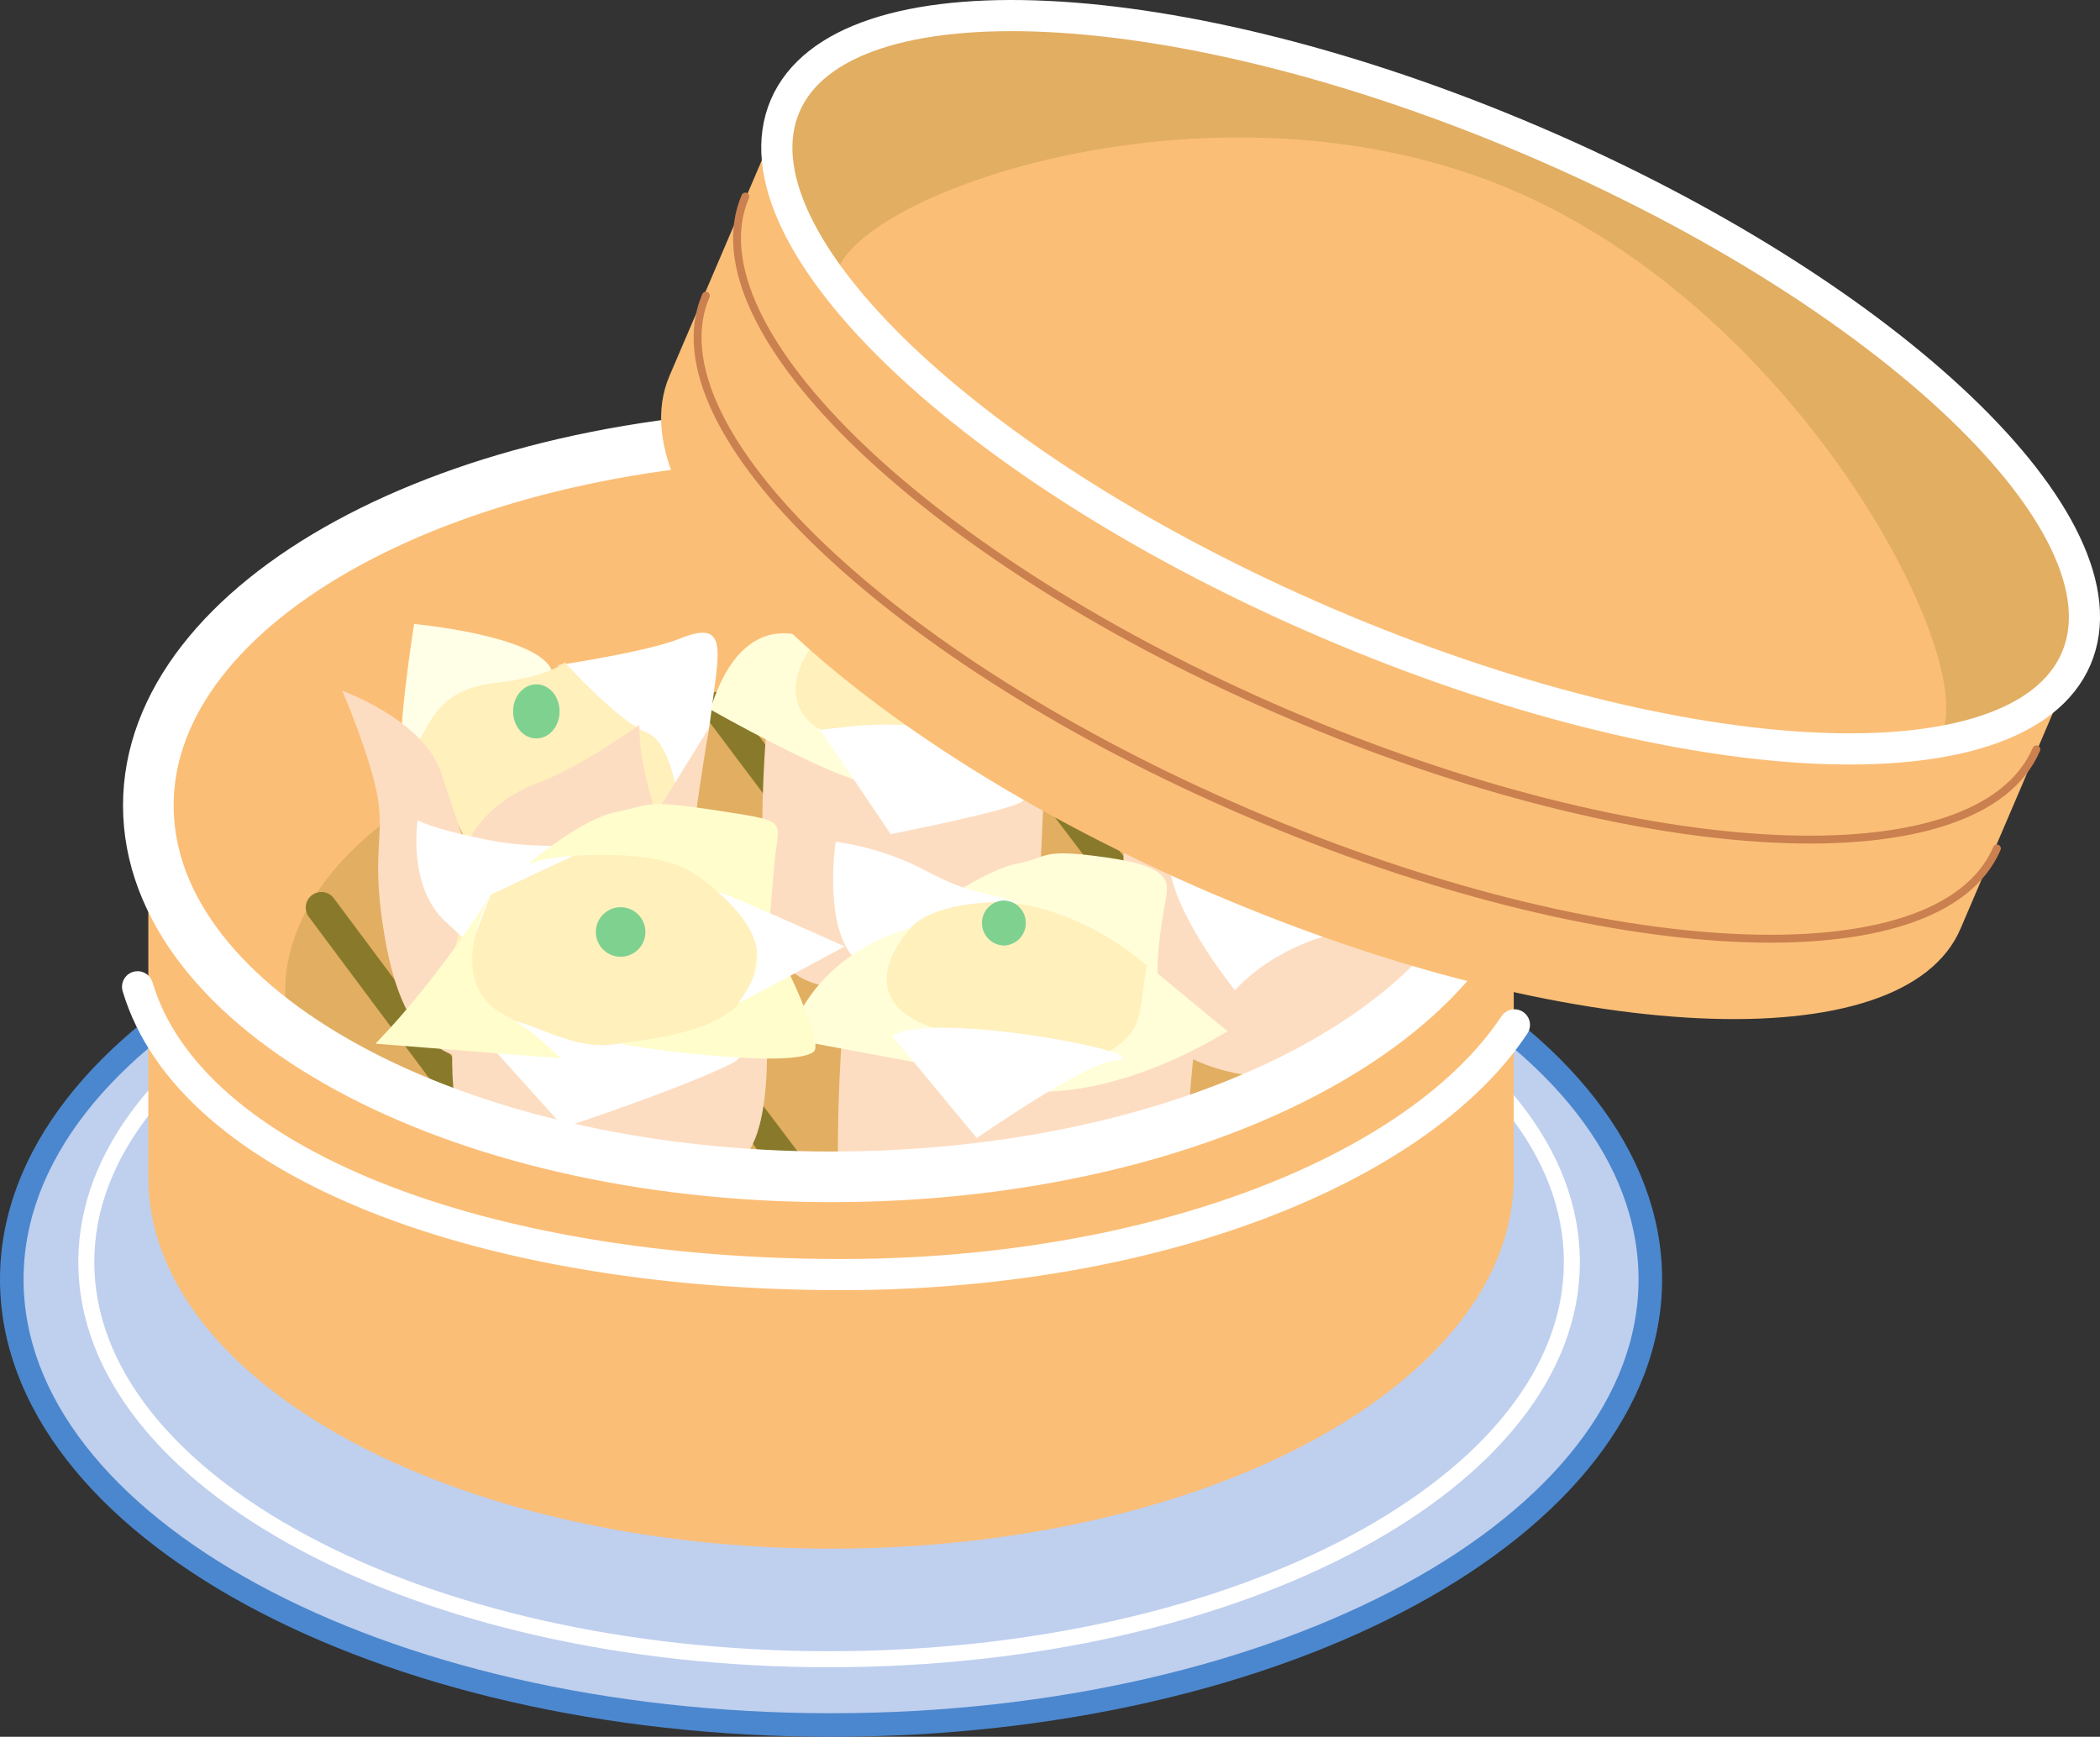 <svg xmlns="http://www.w3.org/2000/svg" width="267.291" height="221.077"><rect width="100%" height="100%" fill="#333333" stroke="none"/><path fill="#bfcfee" d="M105.777 219.577c57.59 0 104.278-25.395 104.278-56.723 0-31.324-46.688-56.718-104.278-56.718S1.5 131.53 1.5 162.854c0 31.328 46.688 56.723 104.277 56.723"/><path fill="none" stroke="#4b87ce" stroke-width="3" d="M105.777 219.577c57.59 0 104.278-25.395 104.278-56.723 0-31.324-46.688-56.718-104.278-56.718S1.5 131.53 1.5 162.854c0 31.328 46.688 56.723 104.277 56.723zm0 0"/><path fill="none" stroke="#fff" stroke-width="2.04" d="M105.527 211.202c52.215 0 94.543-22.633 94.543-50.555s-42.328-50.554-94.543-50.554c-52.214 0-94.543 22.632-94.543 50.554s42.329 50.555 94.543 50.555zm0 0"/><path fill="#fbbe76" d="M192.672 102.971c0-26.101-38.902-47.265-86.895-47.265-47.992 0-86.898 21.164-86.898 47.265 0 10.829 6.695 20.801 17.95 28.766a21.042 21.042 0 0 1-.571-4.855c0-20.883 31.125-37.813 69.52-37.813 38.39 0 69.515 16.93 69.515 37.813 0 1.644-.191 3.265-.566 4.855 11.253-7.965 17.945-17.937 17.945-28.766"/><path fill="#e2ae62" d="M105.777 164.253c38.391 0 69.516-16.93 69.516-37.813 0-20.886-31.125-37.816-69.516-37.816-38.394 0-69.52 16.93-69.52 37.816 0 20.883 31.126 37.813 69.52 37.813"/><path fill="none" stroke="#897a2b" stroke-linecap="round" stroke-width="3.965" d="m40.898 115.522 21.438 28.75m-.223-46.59 38.938 51.543m-9.68-59.195 42.766 56.945m-6.977-55.593 35.336 46.59"/><path fill="#fdddc1" d="M97.527 93.284s-.77 8.277-.441 19.387c.332 11.11 5.105 12.488 9.23 13.07 4.618.652 12.528 2.18 17.141.219 4.617-1.961 7.254-2.399 8.352-9.149.898-5.523.66-13.289 1.484-20.422l-35.766-3.105"/><path fill="#fff0bc" d="M99.766 91.643c.41-5.023 4.523-15.46 13.168-14.687 8.64.773 18.105-.774 20.988 7.344 2.879 8.117.82 13.914-15.64 13.527-16.462-.387-18.516-6.184-18.516-6.184"/><path fill="#fffed9" d="M134.95 86.83c-1.235 7.727-1.009 9.837-17.446 14.985-1.234.387 10.215 3.285 27.422-7.023l-9.977-7.961m-31.176-5.156s-8.968-5.543-13.359 8.636c0 0 14.934 8.477 20.102 9.399 5.757 1.031 2.418-3.235-3.844-5.668-10.133-3.934-2.899-12.367-2.899-12.367"/><path fill="#fff" d="M104.258 92.675c-2.086 1.41 21.105-5.555 25.996 9.117.336 1.012-16.883 4.387-16.883 4.387l-9.113-13.504"/><path fill="#fdddc1" d="M143.082 107.022c-.223 4.73-.488 18.055 1.8 21.723 7.204 11.535 27.462 9.734 33.985 3.601 2.14-2.011 3.606-20.484 3.38-23.859l-39.165-1.465"/><path fill="#fff" d="M148.82 108.542c.676-6.414 34.13 9.683 29.543 9.484-14.011-.62-21.172 8.031-21.172 8.031s-9.043-11.097-8.37-17.515"/><path fill="#fffee6" d="M51.21 97.858c-.897-3.48 1.497-18.437 1.497-18.437s14.961 1.39 17.352 5.566c2.394 4.176-9.575 2.086-12.567 4.524-2.992 2.433-6.281 8.347-6.281 8.347"/><path fill="#fff" d="M70.703 84.718c-3.922.578 11.004-1.473 15.719-3.391 6.426-2.617 5.07 1.492 4.058 9.71-.609 4.942-1.437 6.263-4.48 12.985-3.043 6.727-10.227-20.05-15.297-19.304"/><path fill="#fff0bc" d="M53.348 94.307c1.691-2.988 2.984-6.628 9.75-7.378 6.757-.747 8.789-2.614 8.789-2.614s6.761 7.473 10.48 8.965c3.719 1.496 4.395 11.957 4.395 11.957l-26.371 4.11-7.043-15.04"/><path fill="#fdddc1" d="M59.738 134.901c-5.386-1.043-8.976-5.215-10.773-15.652-1.793-10.434 0-12.524-.895-17.738-.898-5.22-4.492-13.567-4.492-13.567s10.324 3.652 12.57 10.434c2.243 6.785 3.141 9.394 3.141 9.394s1.848-5.37 9.125-8.09C74 97.596 81.38 92.261 81.38 92.261s-.149 3.421 1.2 8.117c1.343 4.699.347 4.09.347 4.09l7.328-11.829s-2.242 13.043-2.691 20.348c-.45 7.309-.45 20.352-7.18 20.871-6.73.524-20.645 1.043-20.645 1.043"/><path fill="#7fd190" d="M68.266 93.995c1.636 0 2.96-1.54 2.96-3.441 0-1.903-1.324-3.446-2.96-3.446-1.637 0-2.961 1.543-2.961 3.446 0 1.902 1.324 3.44 2.96 3.44"/><path fill="#fdddc1" d="M107.297 130.526s-.961 9.79-.547 22.934c.41 13.136 6.367 14.765 11.52 15.457 5.761.773 15.64 2.578 21.402.258 5.762-2.32 9.05-2.832 10.426-10.82 1.12-6.532.82-15.72 1.847-24.157l-44.648-3.672"/><path fill="#fff0bc" d="M111.086 128.124c.414-5.024 4.527-15.457 13.172-14.684 8.64.774 18.105-.773 20.988 7.344 2.879 8.113 1.047 14.816-15.414 14.43-16.46-.387-18.746-7.09-18.746-7.09"/><path fill="#fffed9" d="M147.344 123.917c-.028-.664-.055-3.34.832-8.336.547-3.09 1.644-5.152-7.406-6.442-8.555-1.214-7.133 0-11.25.774-4.118.773-11.68 6.137-11.68 6.137 5.797-2.176 16.71-2.688 28.098 6.808-1.524 9.63.601 9.895-17.11 15.438-1.234.386 10.211 3.285 27.422-7.02l-8.906-7.36"/><path fill="#fff" d="M116.41 117.616c3.969-3.332 12.957-2.785 12.957-2.785-3.992-1.406-5.734-.89-11.496-3.98-5.762-3.09-11.504-3.7-11.504-3.7s-1.73 11.363 2.793 15.23c4.527 3.864 2.445 1.633 2.445 1.633s3.262-5.101 4.805-6.398"/><path fill="#fffed9" d="M115.863 118.167s-11.738 2.566-15.48 14.047c0 0 16.183 3.039 21.453 3.98 5.762 1.031 2.422-3.234-3.84-5.668-10.133-3.933-2.133-12.36-2.133-12.36"/><path fill="#fff" d="M113.563 131.862c5.027-3.398 35.582 2.531 28.222 3.16-3.773.324-17.46 9.84-17.46 9.84l-10.763-13"/><path fill="#7fd190" d="M127.777 120.354a2.866 2.866 0 0 0 0-5.73 2.866 2.866 0 0 0 0 5.73"/><path fill="#fdddc1" d="M58.004 124.917c-.223 4.726-1.574 16.883 1.8 19.582 3.376 2.703 31.512 5.176 33.989 3.601 5.398-3.433 3.602-20.48 3.375-23.859l-39.164.676"/><path fill="#fff0bc" d="M57.395 124.245c.308-4.012 2.437-17.012 14.93-15.82 9.359.89 21.835-.446 24.956 8.914 3.117 9.355 6.344 16.71-19.164 16.71-19.164 0-20.722-9.804-20.722-9.804"/><path fill="#fff" d="m62.465 113.882 12.531-5.903c-5.734-.558-7.828-.05-13.144-1.117-7.047-1.406-8.692-2.45-8.692-2.45s-1.336 8.47 3.567 12.927c4.902 4.453 3.12 3.34 3.12 3.34l2.618-6.797m-2.488 16.508c4.847-3.188 10.984 3.53 18.14 2.542 12.922-1.78 18.957.524 14.828 2.536-6.75 3.293-21.168 8.03-21.168 8.03l-11.8-13.109"/><path fill="#fffdcc" d="M62.465 113.882s-6.485 10.53-14.672 18.968l23.547 1.86s-3.656-3.774-6.922-5.403c-8.383-4.195-1.953-15.425-1.953-15.425m38.078 10.191-2.68-6.156c.153-1.567.399-4.192.707-8.008.453-5.586 2.325-5.281-7.48-6.77-9.262-1.402-8.266-.656-12.723.235-4.457.89-11.14 6.61-11.14 6.61 3.214-1.286 11.726-1.59 16.691-.513 5.023 1.094 7.027 3.649 12.594 9.106-.547 7.266.008 12.223-17.492 14.191-1.399.157 21.722 3.528 24.562 1.094 1.184-1.012-3.039-9.789-3.039-9.789"/><path fill="#7fd190" d="M78.992 121.784a3.15 3.15 0 0 0 3.153-3.152 3.15 3.15 0 1 0-6.301 0 3.15 3.15 0 0 0 3.148 3.152"/><path fill="#fff" d="M91.43 113.55c-.657-.598 16.09 6.921 16.09 6.921s-13.727 7.43-13.56 7.204c3.25-4.336 4.052-8.102-2.53-14.125"/><path fill="#fbbe76" d="M18.879 149.858c0 26.106 38.906 47.27 86.898 47.27 47.993 0 86.895-21.164 86.895-47.27v-48.406 1.016c0 26.101-38.902 47.265-86.895 47.265-47.992 0-86.898-21.164-86.898-47.265v47.39"/><path fill="none" stroke="#fff" stroke-width="6.443" d="M105.777 149.8c47.993 0 86.895-21.164 86.895-47.27 0-26.105-38.902-47.27-86.895-47.27-47.992 0-86.898 21.165-86.898 47.27 0 26.106 38.906 47.27 86.898 47.27zm0 0"/><path fill="none" stroke="#fff" stroke-linecap="round" stroke-width="3.965" d="M17.512 125.608c6.734 22.637 44.273 36.633 89.574 36.633 39.66 0 73.375-13.285 85.672-31.785"/><path fill="#fbbe76" d="M249.531 118.23c-7.25 16.937-49.918 14.917-95.297-4.512-45.375-19.43-76.285-48.914-69.03-65.852l15.722-36.719 164.328 70.364-15.723 36.718"/><path fill="#e2ae62" d="M168.973 79.3c45.379 19.43 88.043 21.453 95.297 4.515 7.253-16.937-23.657-46.422-69.032-65.851-45.379-19.43-88.047-21.453-95.297-4.512-7.253 16.934 23.653 46.418 69.032 65.848"/><path fill="#fbbe76" d="M169.184 78.811c47.738 20.446 77.777 14.332 77.777 14.332 4.254-9.933-18.2-53.148-54.5-68.695-36.305-15.543-81.102-.57-85.555 9.824 0 0 17.739 25.469 62.278 44.54"/><path fill="none" stroke="#fbbe76" stroke-width=".496" d="M169.184 78.811c47.738 20.446 77.777 14.332 77.777 14.332 4.254-9.933-18.2-53.148-54.5-68.695-36.305-15.543-81.102-.57-85.555 9.824 0 0 17.739 25.469 62.278 44.54zm0 0"/><path fill="none" stroke="#fff" stroke-width="3.965" d="M168.96 79.327c45.38 19.43 88.044 21.45 95.298 4.512 7.254-16.938-23.656-46.418-69.031-65.852-45.38-19.43-88.047-21.45-95.297-4.512-7.254 16.938 23.652 46.418 69.03 65.852zm0 0"/><path fill="none" stroke="#ca804f" stroke-linecap="round" d="M94.863 25.018c-7.25 16.938 23.657 46.418 69.035 65.852 45.38 19.43 88.043 21.45 95.297 4.512"/><path fill="none" stroke="#ca804f" stroke-linecap="round" d="M89.844 37.636c-7.254 16.937 23.652 46.418 69.031 65.851 45.379 19.43 88.043 21.45 95.297 4.512"/></svg>
